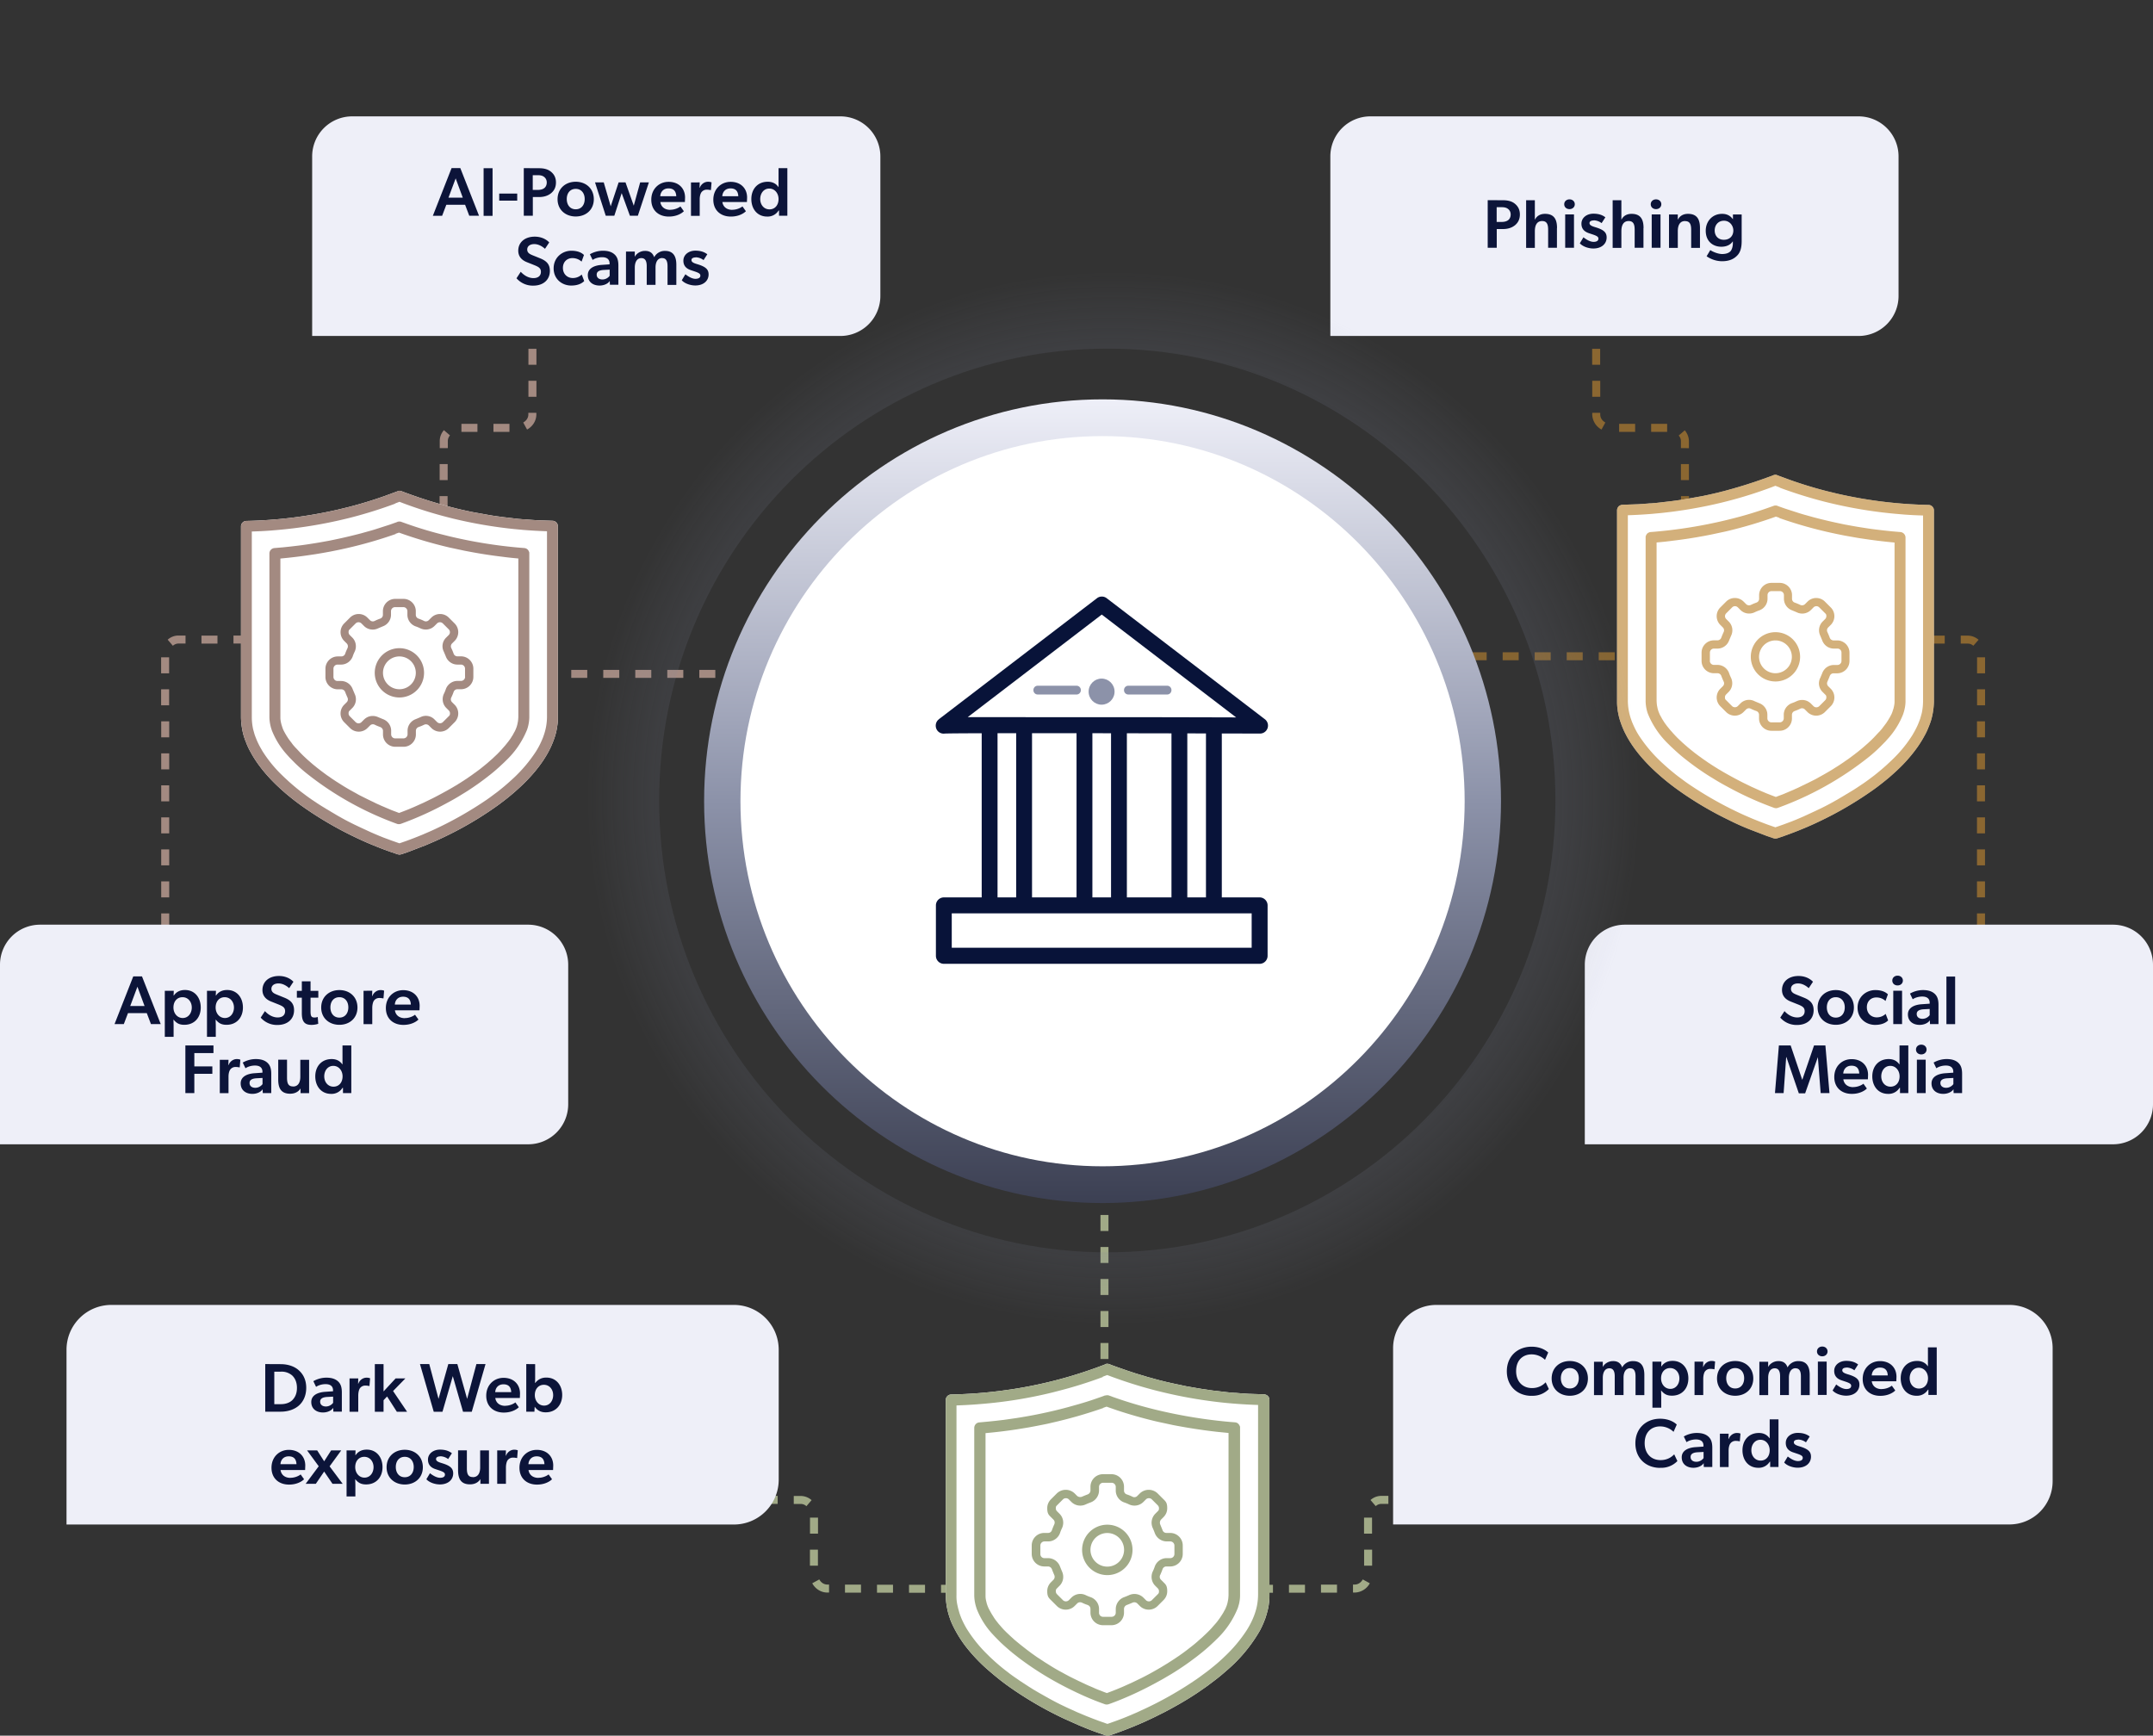 <?xml version="1.0" encoding="UTF-8"?>
<svg xmlns="http://www.w3.org/2000/svg" id="Layer_2" viewBox="0 0 268.99 216.87">
  <rect x="0" y="0" width="268.99" height="216.87" fill="#333333" stroke="none"/>
  <defs>
    <radialGradient id="radial-gradient" cx="138.86" cy="102.94" r="99.72" fx="138.86" fy="102.94" gradientTransform="translate(.23 -3.23)" gradientUnits="userSpaceOnUse">
      <stop offset="0" stop-color="#3c4053"></stop>
      <stop offset=".66" stop-color="#8c92a9" stop-opacity="0"></stop>
    </radialGradient>
    <linearGradient id="linear-gradient" x1="-647.09" x2="-546.67" y1="2916.91" y2="2916.91" gradientTransform="rotate(-90 -1637.96 1141.19)" gradientUnits="userSpaceOnUse">
      <stop offset="0" stop-color="#3c4053"></stop>
      <stop offset=".5" stop-color="#8c92a9"></stop>
      <stop offset="1" stop-color="#eeeff8"></stop>
    </linearGradient>
    <style>.cls-1,.cls-2,.cls-3,.cls-4{fill-rule:evenodd}.cls-1,.cls-5,.cls-7{fill:#ba8330}.cls-2{fill:#fff}.cls-9{fill:#eeeff8}.cls-12,.cls-3{fill:#a38a81}.cls-7{opacity:.65}.cls-13{fill:#081339}.cls-14{fill:#0c1439}.cls-16{fill:#8c92a9}.cls-17,.cls-4{fill:#a1aa87}</style>
  </defs>
  <g id="Layer_3">
    <path d="M210.02 63.99v-2h1v2zm-.01-4v-2h1v2zm0-4v-.86q0-.4-.28-.71l.76-.65c.33.38.52.87.52 1.37V56zm-7.72-2.03v-1h2v1zm4 0v-1h2v1zm-6.2-.29a2.2 2.2 0 0 1-1.16-1.88v-.21h1v.21c0 .41.24.79.64 1zm-1.16-4.09v-2h1v2zm-.01-4v-2h1v2zm-.01-4v-2h1v2zm-.01-4v-2h1v2zm0-4v-2h1v2zm-.01-4v-2h1v2zm-.2-3.65c-.22-.31-.61-.5-1.02-.5h-.35v-1h.35c.74 0 1.42.34 1.84.91zm-9.37-.48v-1h2v1zm4-.01v-1h2v1z" class="cls-7"></path>
    <path d="M130.7 208.6h-1v-2h1zm.01-4h-1v-2h1zm.01-4h-1v-.35c0-.42-.19-.8-.5-1.02l.59-.81c.57.41.91 1.1.91 1.84zm-3.15-1.56h-2v-1h2zm-4-.01h-2v-1h2zm-4-.01h-2v-1h2zm-4 0h-2v-1h2zm-4-.01h-2v-1h2zm-4-.01h-2v-1h2zm-4-.01h-.21c-.77 0-1.5-.45-1.88-1.16l.88-.48c.22.4.59.64 1.01.64h.21v1Zm-1.38-3.36h-1v-2h1zm.01-4h-1v-2h1zm-1.46-3.44a1 1 0 0 0-.71-.27h-.86v-1h.86q.77.01 1.37.52l-.65.76Zm-3.58-.28h-2v-1h2zm-4 0h-2v-1h2zM141.91 208.6v-2h1v2zm0-4v-2h1v2zm-.01-4v-.35c0-.74.34-1.42.91-1.84l.59.81c-.31.23-.5.61-.5 1.03v.34zm3.14-1.56v-1h2v1zm4-.01v-1h2v1zm4-.01v-1h2v1zm4 0v-1h2v1zm4-.01v-1h2v1zm4-.01v-1h2v1zm4-.01v-1h.21c.41 0 .79-.24 1.01-.64l.88.48a2.2 2.2 0 0 1-1.88 1.16zm1.39-3.36v-2h1v2zm-.01-4v-2h1v2zm1.46-3.44-.65-.76a2 2 0 0 1 1.37-.52h.86v1h-.86q-.4 0-.71.27Zm3.57-.28v-1h2v1zm4 0v-1h2v1z" class="cls-17"></path>
    <path d="M55.92 63.99h-1v-2h1zm.01-4h-1v-2h1zm.01-4h-1v-.87q0-.77.52-1.37l.76.65q-.27.32-.27.71v.86Zm7.71-2.03h-2v-1h2zm-4 0h-2v-1h2zm6.2-.29-.48-.88c.4-.22.64-.59.64-1v-.21h1v.21c0 .77-.45 1.5-1.16 1.88m1.17-4.09h-1v-2h1zm0-4h-1v-2h1zm.01-4h-1v-2h1zm.01-4h-1v-2h1zm.01-4h-1v-2h1zm.01-4h-1v-2h1zm.19-3.65-.81-.59c.41-.57 1.1-.91 1.83-.91h.35v1h-.35c-.42 0-.8.19-1.02.5m9.37-.48h-2v-1h2zm-4-.01h-2v-1h2zM123.56 84.7h-.2v-1h.2zm-2.19 0h-2v-1h2zm-4 0h-2v-1h2zm-4 0h-2v-1h2zm-4 0h-2v-1h2zm-4 0h-2v-1h2zm-4 0h-2v-1h2zm-4 0h-2v-1h2zm-4 0h-2v-1h2zm-4 0h-2v-1h2zm-4 0h-2v-1h2zm-4 0h-2v-1h2zm-4 0h-2v-1h2zm-4 0h-2v-1h2zm-4 0h-2v-1h2zm-4 0h-2v-1h2zm-4 0h-2v-1h2zm-4 0h-2v-1h2zm-4 0h-1.59a3 3 0 0 1-.48-.04l.14-.99q.16.02.34.02h1.59v1Zm-4.09-1.14a3.3 3.3 0 0 1-.8-2.16h1c0 .55.2 1.09.56 1.51z" class="cls-12"></path>
    <path d="M138.49 176h-1v-.19h1zm0-2.19h-1v-2h1zm0-4h-1v-2h1zm0-4h-1v-2h1zm0-4h-1v-2h1zm0-4h-1v-2h1zm0-4h-1v-2h1zm0-4h-1v-2h1zm0-4h-1v-2h1zm0-4h-1v-2h1zm0-4h-1v-2h1zm0-4h-1v-2h1zm0-4h-1v-2h1zm0-4h-1v-2h1zm0-4h-1v-2h1zm0-4h-1v-2h1zm0-4h-1v-2h1zm0-4h-1v-2h1zm0-4h-1v-1.59l.03-.48.99.15q-.03.17-.02.33zm.8-3.34-.65-.76a3.3 3.3 0 0 1 2.16-.8v1c-.55 0-1.09.2-1.51.56" class="cls-17"></path>
    <path d="M221.74 82.5h-2v-1h2zm-4 0h-2v-1h2zm-4 0h-2v-1h2zm-4 0h-2v-1h2zm-4 0h-2v-1h2zm-4 0h-2v-1h2zm-4 0h-2v-1h2zm-4 0h-2v-1h2zm-4 0h-2v-1h2zm-4 0h-2v-1h2zm-4 0h-2v-1h2zm-4 0h-2v-1h2zm-4 0h-2v-1h2zm-4 0h-2v-1h2zm-4 0h-2v-1h2zm-4 0h-2v-1h2zm-4 0h-2v-1h2zm-4 0h-2v-1h2zm70.16-.35-.4-.92c.56-.25.91-.63.91-.99h1c0 .78-.56 1.5-1.51 1.91" style="fill:#ba8330;opacity:.61"></path>
    <path d="M13.92 163.05h77.76a5.6 5.6 0 0 1 5.61 5.61v16.22a5.6 5.6 0 0 1-5.61 5.61H8.31v-21.83a5.6 5.6 0 0 1 5.61-5.61" class="cls-9"></path>
    <path d="M35.05 170.45c1.04 0 1.8.34 2.26.75.47.41.95 1.09.95 2.21s-.48 1.84-.95 2.24-1.22.74-2.26.74h-1.91v-5.95zm1.46 4.51c.28-.28.59-.73.59-1.54s-.31-1.28-.59-1.55a2 2 0 0 0-1.41-.48h-.83v4.06h.83c.65 0 1.12-.22 1.41-.49M40.36 176.49c-.81 0-1.47-.44-1.47-1.31s.85-1.21 1.72-1.27l1-.07v-.11c0-.53-.35-.78-.93-.78s-1.01.21-1.19.34l-.34-.71c.32-.19.91-.44 1.63-.44s1.16.19 1.47.48c.3.29.46.67.46 1.38v2.39h-1.06l-.02-.48c-.17.3-.66.58-1.28.58Zm-.36-1.34c0 .35.27.59.72.59.43 0 .75-.25.9-.46v-.77l-.75.04q-.88.05-.87.59ZM44.76 172.22l-.02.67h.03c.16-.45.58-.75 1.03-.75.29 0 .44.08.44.08l-.08.96h-.05a2 2 0 0 0-.46-.05.8.8 0 0 0-.73.41q-.15.32-.16.81v2.05h-1.09v-4.17h1.09ZM47.92 174.96v1.44h-1.09v-5.95h1.09v3.41l1.51-1.63h1.22l-1.54 1.58 1.75 2.59h-1.28l-1.22-1.91zM55.3 176.4h-1.11l-1.72-5.96h1.16l1.16 4.35 1.22-4.35h1.13l1.22 4.35 1.16-4.35h1.14l-1.72 5.96h-1.09l-1.28-4.45-1.29 4.45ZM63.13 175.65c.56 0 1.06-.25 1.26-.42l.43.6c-.23.24-.86.67-1.88.67-1.26 0-2.19-.77-2.19-2.11s.97-2.23 2.16-2.23c1.29 0 2.06.84 2.06 1.96l-.02.56h-3.07c.1.66.61.98 1.24.98Zm-1.26-1.7h2c-.02-.46-.19-.98-.97-.98-.66 0-1 .46-1.03.98M66.86 170.45v1.86q-.01.48-.02.49h.03q.55-.69 1.4-.67c1.22 0 1.97.96 1.97 2.18s-.79 2.16-2.05 2.16q-.88.01-1.37-.68h-.02l-.03.6h-1.02v-5.95zm-.04 3.87c0 .7.46 1.31 1.16 1.31s1.13-.61 1.13-1.31-.45-1.29-1.16-1.29c-.66 0-1.13.51-1.13 1.29M36.3 184.65c.56 0 1.06-.25 1.26-.42l.43.6c-.23.24-.86.67-1.88.67-1.26 0-2.19-.77-2.19-2.11s.97-2.23 2.16-2.23c1.29 0 2.06.84 2.06 1.96l-.02.56h-3.07c.1.66.61.98 1.24.98Zm-1.26-1.7h2c-.02-.46-.19-.98-.97-.98-.66 0-1 .46-1.03.98M39.46 185.4h-1.27l1.63-2.19-1.45-1.98h1.26l.87 1.36.87-1.36h1.26l-1.45 1.99 1.63 2.18h-1.27l-1.04-1.53zM44.43 181.82c.34-.5.84-.69 1.39-.69 1.22 0 1.97.95 1.97 2.19s-.78 2.16-2.05 2.16c-.64 0-.99-.22-1.34-.64h-.02l.02.69v1.45h-1.1v-5.75h1.12l-.02.59h.02Zm-.05 1.5c0 .7.46 1.31 1.16 1.31s1.13-.61 1.13-1.31-.45-1.29-1.16-1.29c-.66 0-1.13.51-1.13 1.29M48.3 183.33c0-1.32.98-2.18 2.27-2.18s2.26.86 2.26 2.18-.98 2.16-2.26 2.16-2.27-.84-2.27-2.16m2.27-1.3c-.72 0-1.12.55-1.12 1.27s.4 1.28 1.12 1.28 1.12-.56 1.12-1.28-.41-1.27-1.12-1.27M55.02 181.97q-.54.02-.54.34c0 .18.14.33.6.47l.29.09c.92.3 1.25.63 1.25 1.23 0 .79-.63 1.38-1.66 1.38-.64 0-1.35-.26-1.69-.65l.45-.75q.73.57 1.27.57c.41 0 .6-.16.6-.4 0-.22-.16-.34-.7-.52l-.48-.16q-.94-.3-.94-1.19c0-.76.69-1.25 1.49-1.25.74 0 1.16.2 1.5.45l-.47.73a1.7 1.7 0 0 0-.97-.35ZM59.08 184.57c.66 0 .91-.53.91-1.22v-2.12h1.1v4.17h-1.07v-.59c-.25.41-.7.66-1.3.66-1.2 0-1.49-.78-1.49-1.78v-2.47h1.1v2.23c0 .62.1 1.11.74 1.11ZM63.21 181.22l-.02.67h.03c.16-.45.58-.75 1.03-.75.29 0 .44.08.44.08l-.08.96h-.05a2 2 0 0 0-.46-.05.8.8 0 0 0-.73.41q-.15.32-.16.81v2.05h-1.09v-4.17h1.09ZM67.28 184.65c.56 0 1.06-.25 1.26-.42l.43.6c-.23.24-.86.67-1.88.67-1.26 0-2.19-.77-2.19-2.11s.97-2.23 2.16-2.23c1.29 0 2.06.84 2.06 1.96l-.02.56h-3.07c.1.66.61.98 1.24.98Zm-1.26-1.7h2c-.02-.46-.19-.98-.97-.98-.66 0-1 .46-1.03.98" class="cls-14"></path>
    <path d="M179.44 163.05h71.62a5.4 5.4 0 0 1 5.39 5.39v16.65a5.4 5.4 0 0 1-5.39 5.39h-77.01v-22.04a5.4 5.4 0 0 1 5.39-5.39" class="cls-9"></path>
    <path d="M191.35 174.41c-1.74 0-3.09-1.18-3.09-3.07s1.36-3.07 3.09-3.07c1.16 0 1.84.49 2.08.73l-.4.91a2.4 2.4 0 0 0-1.69-.68c-1.03 0-1.92.68-1.92 2.09 0 1.29.8 2.12 1.99 2.12.79 0 1.34-.34 1.7-.72l.4.84a2.8 2.8 0 0 1-2.16.84ZM193.86 172.24c0-1.32.98-2.18 2.27-2.18s2.26.86 2.26 2.18-.98 2.16-2.26 2.16-2.27-.84-2.27-2.16m2.27-1.3c-.72 0-1.12.55-1.12 1.27s.4 1.28 1.12 1.28 1.12-.56 1.12-1.28-.41-1.27-1.12-1.27M203.68 170.96c-.55 0-.84.47-.84 1.19v2.16h-1.1v-2.34c0-.57-.15-1-.67-1-.57 0-.82.53-.82 1.19v2.16h-1.1v-4.17h1.1v.63h.02c.19-.39.7-.71 1.24-.71q.89-.02 1.16.79a1.5 1.5 0 0 1 1.37-.79c1.09 0 1.4.78 1.4 1.73v2.52h-1.1v-2.34c0-.51-.11-1.01-.66-1.01ZM207.58 170.73c.34-.5.84-.69 1.39-.69 1.22 0 1.97.95 1.97 2.19s-.78 2.16-2.05 2.16c-.64 0-.99-.22-1.34-.64h-.02l.02.69v1.45h-1.1v-5.75h1.12l-.02.59h.02Zm-.05 1.5c0 .7.46 1.31 1.16 1.31s1.13-.61 1.13-1.31-.45-1.29-1.16-1.29c-.66 0-1.13.51-1.13 1.29M212.8 170.13l-.02.67h.03c.16-.45.58-.75 1.03-.75.29 0 .44.08.44.08l-.08.96h-.05a2 2 0 0 0-.46-.05.8.8 0 0 0-.73.41q-.15.32-.16.81v2.05h-1.09v-4.17h1.09ZM214.52 172.24c0-1.32.98-2.18 2.27-2.18s2.26.86 2.26 2.18-.98 2.16-2.26 2.16-2.27-.84-2.27-2.16m2.27-1.3c-.72 0-1.12.55-1.12 1.27s.4 1.28 1.12 1.28 1.12-.56 1.12-1.28-.41-1.27-1.12-1.27M224.34 170.96c-.55 0-.84.47-.84 1.19v2.16h-1.1v-2.34c0-.57-.15-1-.67-1-.57 0-.82.53-.82 1.19v2.16h-1.1v-4.17h1.1v.63h.02c.19-.39.7-.71 1.24-.71q.89-.02 1.16.79a1.5 1.5 0 0 1 1.37-.79c1.09 0 1.4.78 1.4 1.73v2.52H225v-2.34c0-.51-.11-1.01-.66-1.01ZM227.01 168.86c0-.35.28-.61.66-.61s.66.26.66.61-.28.61-.66.61-.66-.25-.66-.61m1.21 1.27v4.17h-1.1v-4.17zM230.71 170.88q-.54.02-.54.34c0 .18.14.33.6.47l.29.09c.92.3 1.25.63 1.25 1.23 0 .79-.63 1.38-1.66 1.38-.64 0-1.35-.26-1.69-.65l.45-.75q.73.57 1.27.57c.41 0 .6-.16.6-.4 0-.22-.16-.34-.7-.52l-.48-.16q-.94-.3-.94-1.19c0-.76.69-1.25 1.49-1.25.74 0 1.16.2 1.5.45l-.47.73a1.7 1.7 0 0 0-.97-.35ZM235.1 173.56c.56 0 1.06-.25 1.26-.42l.43.6c-.23.24-.86.67-1.88.67-1.26 0-2.19-.77-2.19-2.11s.97-2.23 2.16-2.23c1.29 0 2.06.84 2.06 1.96l-.02.56h-3.07c.1.66.61.98 1.24.98Zm-1.25-1.7h2c-.02-.46-.19-.98-.97-.98-.66 0-1 .46-1.03.98M240.87 173.65a1.6 1.6 0 0 1-1.43.75c-1.22 0-1.97-.95-1.97-2.19s.78-2.16 2.05-2.16c.56 0 1.03.21 1.33.66h.02v-2.36h1.1v5.95h-1.04v-.66h-.03Zm.01-1.44c0-.7-.46-1.31-1.16-1.31s-1.13.61-1.13 1.31.45 1.29 1.16 1.29c.66 0 1.13-.51 1.13-1.29M207.41 183.41c-1.74 0-3.09-1.18-3.09-3.07s1.36-3.07 3.09-3.07c1.16 0 1.84.49 2.08.73l-.4.91a2.4 2.4 0 0 0-1.69-.68c-1.03 0-1.92.68-1.92 2.09 0 1.29.8 2.12 1.99 2.12.79 0 1.34-.34 1.7-.72l.4.84a2.8 2.8 0 0 1-2.16.84ZM211.58 183.4c-.81 0-1.47-.44-1.47-1.31s.85-1.21 1.72-1.27l1-.07v-.11c0-.53-.35-.78-.93-.78s-1.01.21-1.19.34l-.34-.71c.32-.19.91-.44 1.63-.44s1.16.19 1.47.48c.3.29.46.67.46 1.38v2.39h-1.06l-.02-.48c-.17.3-.66.58-1.28.58Zm-.36-1.34c0 .35.27.59.72.59.43 0 .75-.25.9-.46v-.77l-.75.04q-.88.05-.87.59ZM215.97 179.13l-.02.67h.03c.16-.45.58-.75 1.03-.75.29 0 .44.08.44.08l-.08.96h-.05a2 2 0 0 0-.46-.05.8.8 0 0 0-.73.41q-.16.32-.16.81v2.05h-1.09v-4.17h1.09ZM221.1 182.65a1.6 1.6 0 0 1-1.43.75c-1.22 0-1.97-.95-1.97-2.19s.78-2.16 2.05-2.16q.86 0 1.33.66h.02v-2.36h1.1v5.95h-1.04v-.66h-.03Zm0-1.44c0-.7-.46-1.31-1.16-1.31s-1.13.61-1.13 1.31.45 1.29 1.16 1.29c.66 0 1.13-.51 1.13-1.29M224.66 179.88q-.54.02-.54.34c0 .18.14.33.6.47l.29.09c.92.3 1.25.63 1.25 1.23 0 .79-.63 1.38-1.66 1.38-.64 0-1.35-.26-1.69-.65l.45-.75q.73.57 1.27.57c.41 0 .6-.16.6-.4 0-.22-.16-.34-.7-.52l-.48-.16q-.94-.3-.94-1.19c0-.76.69-1.25 1.49-1.25.74 0 1.16.2 1.5.45l-.47.73a1.7 1.7 0 0 0-.97-.35Z" class="cls-14"></path>
    <path d="M44.01 14.54h60.97a5 5 0 0 1 5.01 5.01v17.42a5 5 0 0 1-5.01 5.01H39V19.55a5 5 0 0 1 5.01-5.01" class="cls-9"></path>
    <path d="m55.76 25.59-.52 1.37h-1.16L56.42 21h1.09l2.34 5.96h-1.22l-.52-1.37h-2.34Zm2.06-.89-.89-2.41-.9 2.41zM61.54 21.02v5.95h-1.12v-5.95zM64.62 24.19v.88h-2.25v-.88zM67.35 21.02c.59 0 1.11.12 1.49.44.39.32.62.74.62 1.34s-.23 1.03-.62 1.35q-.59.47-1.49.47h-.78v2.34h-1.13v-5.95zm.63 2.5c.19-.14.33-.38.33-.72s-.16-.57-.35-.71-.42-.2-.77-.2h-.63v1.84h.66q.5-.01.77-.22ZM69.66 24.89c0-1.32.98-2.18 2.27-2.18s2.26.86 2.26 2.18-.98 2.16-2.26 2.16-2.27-.84-2.27-2.16m2.27-1.29c-.72 0-1.12.55-1.12 1.27s.4 1.28 1.12 1.28 1.12-.56 1.12-1.28-.41-1.27-1.12-1.27M76.77 26.96h-1.09l-1.34-4.17h1.09l.87 2.99.99-2.99h.86l1.03 2.91.8-2.91h1.09l-1.38 4.17h-.99l-1.03-2.83-.92 2.83ZM83.75 26.21c.56 0 1.06-.25 1.26-.42l.43.6c-.23.24-.86.67-1.88.67-1.26 0-2.19-.77-2.19-2.11s.97-2.23 2.16-2.23c1.29 0 2.06.84 2.06 1.96l-.02.56H82.5c.1.66.61.98 1.24.98Zm-1.26-1.69h2c-.02-.46-.19-.98-.97-.98-.66 0-1 .46-1.03.98M87.42 22.79l-.02.67h.03c.16-.45.58-.75 1.03-.75.29 0 .44.08.44.08l-.08.96h-.05a2 2 0 0 0-.46-.05.8.8 0 0 0-.73.41q-.16.32-.16.81v2.05h-1.09V22.8zM91.5 26.21c.56 0 1.06-.25 1.26-.42l.43.6c-.23.24-.86.67-1.88.67-1.26 0-2.19-.77-2.19-2.11s.97-2.23 2.16-2.23c1.29 0 2.06.84 2.06 1.96l-.02.56h-3.07c.1.66.61.98 1.24.98Zm-1.26-1.69h2c-.02-.46-.19-.98-.97-.98-.66 0-1 .46-1.03.98M97.27 26.31a1.6 1.6 0 0 1-1.43.75c-1.22 0-1.97-.95-1.97-2.19s.78-2.16 2.05-2.16c.56 0 1.03.21 1.33.66h.02v-2.36h1.1v5.95h-1.04v-.66h-.03Zm0-1.44c0-.7-.46-1.31-1.16-1.31s-1.13.61-1.13 1.31.45 1.29 1.16 1.29c.66 0 1.13-.51 1.13-1.29M68.7 33.85c0 1.1-.81 1.84-2.07 1.84a2.7 2.7 0 0 1-2.1-.92l.53-.81c.47.51 1.03.79 1.59.79s.93-.27.93-.79c0-.46-.31-.62-.82-.83l-.93-.37c-.65-.26-1.08-.71-1.08-1.44 0-1.03.81-1.75 2.06-1.75.85 0 1.46.35 1.81.72l-.53.8c-.38-.34-.84-.59-1.34-.59s-.88.24-.88.68.37.59.68.72l.99.4c.84.35 1.16.81 1.16 1.55M72.68 34.31l.31.81c-.09.08-.52.56-1.63.56s-2.19-.78-2.19-2.15 1.09-2.2 2.21-2.2c1.05 0 1.46.42 1.58.53l-.3.83c-.13-.12-.5-.44-1.15-.44s-1.18.46-1.18 1.22.53 1.27 1.24 1.27 1.11-.44 1.11-.44ZM74.91 35.68c-.81 0-1.47-.44-1.47-1.31s.85-1.21 1.72-1.27l1-.07v-.11c0-.53-.35-.78-.93-.78s-1.01.21-1.19.34l-.34-.71c.32-.19.91-.44 1.63-.44s1.16.19 1.47.48c.3.29.46.67.46 1.38v2.39H76.2l-.02-.48c-.17.3-.66.58-1.28.58Zm-.36-1.35c0 .35.27.59.72.59.43 0 .75-.25.9-.46v-.77l-.75.04q-.88.05-.87.59ZM82.74 32.24c-.55 0-.84.47-.84 1.19v2.16h-1.1v-2.34c0-.57-.15-1-.67-1-.57 0-.82.53-.82 1.19v2.16h-1.1v-4.17h1.1v.63h.02c.19-.39.7-.71 1.24-.71q.89-.02 1.16.79a1.5 1.5 0 0 1 1.37-.79c1.09 0 1.4.78 1.4 1.73v2.52h-1.1v-2.34c0-.51-.11-1.01-.66-1.01ZM86.93 32.16q-.54.02-.54.34c0 .18.14.33.6.47l.29.09c.92.3 1.25.63 1.25 1.23 0 .79-.63 1.38-1.66 1.38-.64 0-1.35-.26-1.69-.65l.45-.75q.73.57 1.27.57.6-.02.6-.4c0-.22-.16-.34-.7-.52l-.48-.16c-.62-.21-.94-.58-.94-1.19 0-.76.69-1.25 1.49-1.25.74 0 1.16.2 1.5.45l-.47.73a1.7 1.7 0 0 0-.97-.35Z" class="cls-14"></path>
    <path d="M171.22 14.54h60.97a5 5 0 0 1 5.01 5.01v17.42a5 5 0 0 1-5.01 5.01h-65.98V19.55a5 5 0 0 1 5.01-5.01" class="cls-9"></path>
    <path d="M187.78 25.02c.59 0 1.11.12 1.49.44.39.32.62.74.62 1.34s-.23 1.03-.62 1.35q-.59.47-1.49.47H187v2.34h-1.13v-5.95zm.63 2.5c.19-.14.33-.38.33-.72s-.16-.57-.35-.71-.42-.2-.77-.2h-.63v1.84h.66q.5-.01.77-.22ZM194.52 28.49v2.47h-1.1v-2.23c0-.62-.11-1.11-.75-1.11-.68 0-.91.57-.91 1.27v2.08h-1.09v-5.95h1.09v2.41h.02c.22-.44.65-.71 1.25-.71 1.2 0 1.5.78 1.5 1.78ZM195.43 25.52c0-.35.28-.61.66-.61s.66.26.66.61-.28.61-.66.61-.66-.25-.66-.61m1.22 1.27v4.17h-1.1v-4.17zM199.13 27.54q-.54.02-.54.34c0 .18.14.33.6.47l.29.09c.92.3 1.25.63 1.25 1.23 0 .79-.63 1.38-1.66 1.38-.64 0-1.35-.26-1.69-.65l.45-.75q.73.57 1.27.57c.41 0 .6-.16.6-.4 0-.22-.16-.34-.7-.52l-.48-.16c-.62-.21-.94-.58-.94-1.19 0-.76.69-1.25 1.49-1.25.74 0 1.16.2 1.5.45l-.47.73a1.7 1.7 0 0 0-.97-.35ZM205.33 28.49v2.47h-1.1v-2.23c0-.62-.11-1.11-.75-1.11-.68 0-.91.57-.91 1.27v2.08h-1.09v-5.95h1.09v2.41h.02c.22-.44.65-.71 1.25-.71 1.2 0 1.5.78 1.5 1.78ZM206.24 25.52c0-.35.28-.61.66-.61s.66.26.66.61-.28.61-.66.61-.66-.25-.66-.61m1.22 1.27v4.17h-1.1v-4.17zM210.53 27.62c-.68 0-.91.57-.91 1.27v2.08h-1.1V26.8h1.1v.63h.02c.22-.44.65-.71 1.25-.71 1.2 0 1.5.78 1.5 1.78v2.47h-1.1v-2.23c0-.62-.11-1.11-.75-1.11ZM215.06 30.83c-1.05 0-1.95-.67-1.95-2 0-1.16.81-2.11 2.05-2.11q.86 0 1.33.66h.02v-.58h1.09v3.31c0 .91-.19 1.43-.54 1.8s-.9.73-1.9.73-1.73-.47-1.94-.62l.46-.77c.27.19.95.49 1.48.49.59 0 .91-.19 1.06-.37s.28-.53.28-.99v-.21h-.02c-.29.43-.79.66-1.42.66m.33-3.25c-.72 0-1.16.54-1.16 1.22 0 .64.41 1.16 1.14 1.16.79 0 1.19-.53 1.19-1.16 0-.6-.45-1.22-1.17-1.22" class="cls-14"></path>
    <path d="M138.15 170.43q.22-.06.44.02l.57.22.12.04.44.16.15.05.43.15.4.14.14.05 1.06.35.07.02.42.13.18.05.37.11.2.06a5 5 0 0 0 .6.17l.35.1.21.06.37.1.23.06.37.09.19.05.41.1.19.04.35.08.28.06.32.07.26.05.32.07.61.13.24.04.39.07.19.03.39.07.24.04.35.06.25.04.35.05.28.04.32.05.27.04.33.04.29.03.32.04.28.03.33.04.25.03.37.04.15.01.47.04h.12l.47.04.3.02.29.02.29.02.34.02h.08l.53.02h.03l1.21.04s.09 0 .14.02l.19.07.11.08.09.09q.06.08.1.17.05.12.05.27v24.56q0 .45-.07.91l-.01.07q0 .1-.03.2l-.05.28-.01.05a13 13 0 0 1-.34 1.21q-.2.54-.45 1.08l-.21.42a19 19 0 0 1-4.28 5.12q-.67.6-1.44 1.18l-.69.52-.35.26-1.1.76q-1.13.75-2.36 1.45-.81.46-1.66.91l-1.24.62q-.66.32-1.34.63l-1.26.54q-.9.37-1.8.7l-.44.16-.87.3h-.05l-.07.03h-.09l-.21-.03-.87-.3q-.87-.3-1.75-.66l-.87-.36-1.74-.78a45 45 0 0 1-7.19-4.22l-.35-.26-.34-.26a44 44 0 0 1-1.97-1.65 21 21 0 0 1-2.47-2.67 15 15 0 0 1-1.71-2.85q-.15-.33-.26-.67l-.11-.34-.05-.17a9 9 0 0 1-.34-2.32v-24.4c0-.38.3-.69.68-.7q3.15-.06 6.22-.46l1.23-.17a55 55 0 0 0 10.13-2.52q.87-.3 1.73-.64l.06-.02Z" class="cls-2"></path>
    <path d="M138.08 174.37a1 1 0 0 1 .36-.03l.06.01.06.02.46.17a54 54 0 0 0 5.69 1.68 63 63 0 0 0 9.07 1.46l.52.04.12.02q.1.03.19.08l.05.04.05.04.06.07a1 1 0 0 1 .16.31v21.05q0 .56-.14 1.12l-.13.44a11 11 0 0 1-2.73 4l-.19.19-.6.56-.2.18q-.51.45-1.04.87l-.42.33-.82.61q-.77.56-1.46 1l-.4.26-.42.26-1.07.63-.87.48q-3.03 1.65-5.92 2.68a1 1 0 0 1-.23.04h-.06l-.08-.01h-.02l-.07-.02q-1.23-.43-2.5-.99a46 46 0 0 1-4.29-2.17 39 39 0 0 1-4.01-2.66l-.81-.64q-.6-.5-1.19-1.04l-.27-.25-.7-.71-.27-.29a10 10 0 0 1-2-3.19l-.12-.39-.05-.21a5 5 0 0 1-.13-1.08v-20.91c0-.36.28-.67.64-.69l1.08-.1.97-.1 1.03-.12 1.53-.22a64 64 0 0 0 2.5-.44l.49-.1a57 57 0 0 0 3.41-.81l1.43-.4.47-.14q.94-.28 1.87-.61l.46-.16.46-.17Zm-.21 1.55a59 59 0 0 1-6.45 1.85l-.47.11-.48.1-.96.19-.96.18-.48.08-.49.08-.49.08q-1.95.3-3.96.48v20.41q.01.36.12.72v.03a4 4 0 0 0 .27.74q0 .03.03.05l.04.09.04.07.04.08.02.03.07.13q0 .03.03.05l.05.09.05.09.04.07.04.06.16.25.04.07.06.09.05.08.06.08.04.05.07.1.02.02.1.13.02.03.09.11.07.09.06.07.07.08.06.07.08.09.06.07.06.07.15.17.15.16.14.14.16.16.15.14.18.17.17.16.14.13.18.16.16.15.17.14.18.15.22.18.12.1.2.16.18.14.1.08.27.21.1.08.64.48.2.14.18.13.2.14.19.13.16.1.24.16.19.12.19.13.62.39.16.1a22 22 0 0 0 1.55.89l.14.08.22.12.19.1.22.12.18.09.2.1.22.11.16.08.17.08.26.13.11.05.28.13.12.06.24.11.16.08.2.09.18.08.19.08.19.08.16.07a11 11 0 0 0 .97.4l.27.11.48.18q.6-.22 1.22-.47l.72-.3 1.18-.53 1.2-.58q1-.5 2.01-1.09l.43-.25.48-.29.06-.04.2-.12.1-.06.15-.1.19-.12.14-.09.2-.13.2-.13.16-.11.18-.12.24-.16.12-.09.26-.18.12-.09.27-.2.16-.12.23-.18.18-.14.22-.17.2-.16.22-.18.28-.24.04-.04.57-.5.03-.03.54-.51.07-.07.28-.28.28-.3.04-.05.05-.06.11-.12.06-.07.09-.1.06-.07.09-.1.04-.05.09-.11.07-.09.05-.07.07-.09.07-.1.04-.05.08-.12.05-.07.05-.08.06-.09.06-.09.05-.08.05-.08.05-.08.06-.1.04-.08.05-.09q0-.03.03-.05l.05-.09.04-.08.03-.06.04-.09.04-.1.02-.05.05-.12.01-.03.04-.12.01-.04.03-.1.01-.04.03-.11v-.03l.03-.13v-.02l.03-.13v-.01q.02-.12.03-.25l.02-.32v-20.27l-1.5-.15-.5-.06a70 70 0 0 1-4.41-.68l-.48-.09-1.91-.41-.47-.11a59 59 0 0 1-4.65-1.33l-.87-.3-.45-.16-.45.16Z" class="cls-4"></path>
    <path d="M138.15 170.43q.22-.06.44.02l.57.22.12.04.44.16.15.05.43.15.4.14.14.05 1.06.35.07.02.42.13.18.05.37.11.2.06a5 5 0 0 0 .6.17l.35.1.21.06.37.1.23.06.37.09.19.05.41.1.19.04.35.08.28.06.32.07.26.05.32.07.61.13.24.04.39.07.19.03.39.07.24.04.35.06.25.04.35.05.28.04.32.05.27.04.33.04.29.03.32.04.28.03.33.04.25.03.37.04.15.01.47.04h.12l.47.04.3.02.29.02.29.02.34.02h.08l.53.02h.03l1.21.04s.09 0 .14.02l.19.07.11.08.09.09q.06.08.1.17.05.12.05.27v24.56q0 .45-.07.91l-.01.07q0 .1-.03.2l-.05.28-.01.05a13 13 0 0 1-.34 1.21q-.2.54-.45 1.08l-.21.42a19 19 0 0 1-4.28 5.12q-.67.6-1.44 1.18l-.69.52-.35.26-1.1.76q-1.13.75-2.36 1.45-.81.46-1.66.91l-1.24.62q-.66.32-1.34.63l-1.26.54q-.9.37-1.8.7l-.44.16-.87.3h-.05l-.07.03h-.09l-.21-.03-.87-.3q-.87-.3-1.75-.66l-.87-.36-1.74-.78a45 45 0 0 1-7.19-4.22l-.35-.26-.34-.26a44 44 0 0 1-1.97-1.65 21 21 0 0 1-2.47-2.67 15 15 0 0 1-1.71-2.85q-.15-.33-.26-.67l-.11-.34-.05-.17a9 9 0 0 1-.34-2.32v-24.4c0-.38.3-.69.68-.7q3.15-.06 6.22-.46l1.23-.17a55 55 0 0 0 10.13-2.52q.87-.3 1.73-.64l.06-.02Zm-.37 1.63a54 54 0 0 1-5.72 1.78l-.58.15a56 56 0 0 1-8.93 1.44l-.61.05q-1.21.09-2.44.13v23.72a5 5 0 0 0 .12 1.25l.04.18.04.18.17.61.09.26.13.34.07.17.08.17q.23.5.52.99l.1.16a17 17 0 0 0 2.53 3.11l.27.27.55.51q.7.63 1.39 1.17l.2.15.08.06.32.25.33.24.03.02.3.21.09.06.22.15.17.12.22.15.02.01.32.21.11.07.18.12.22.14.15.1.18.11.19.12.19.12.14.08.2.12.24.14.12.07.23.13.16.09.28.16.09.05.27.15.12.07.09.05q.65.36 1.31.69l.14.07.23.11.17.08.23.11.17.08.15.07.28.13.14.06.23.1.19.09.22.1.18.08.22.09.19.08.26.11.12.05.29.12.13.05.33.13.05.02.33.13.11.04.61.23 1.02.36.83-.29q1.04-.37 2.08-.81l.83-.36.41-.19a45.44 45.44 0 0 0 6.98-3.93l.34-.24.99-.73.27-.21.56-.45q.7-.57 1.39-1.24a18 18 0 0 0 2.7-3.22q.46-.72.79-1.48l.14-.34.06-.17.06-.17q.38-1.11.39-2.3s0-23.72 0-23.72a62 62 0 0 1-4.26-.28q-3.93-.41-7.72-1.33l-.62-.15a57 57 0 0 1-5.69-1.77l-.56-.21-.56.21Z" class="cls-4"></path>
    <path d="M138.34 190.51a3.15 3.15 0 1 0 .01 6.3 3.15 3.15 0 0 0-.01-6.3m0 5.24a2.1 2.1 0 1 1 0-4.2 2.1 2.1 0 0 1 0 4.2" class="cls-17"></path>
    <path d="M146.2 191.54h-.46a.5.5 0 0 1-.5-.36l-.28-.69a.6.6 0 0 1 .09-.61l.32-.32q.46-.47.46-1.11c0-.64-.16-.82-.46-1.11l-.74-.74a1.6 1.6 0 0 0-2.22 0l-.32.32a.5.5 0 0 1-.61.09q-.33-.16-.69-.28a.5.5 0 0 1-.36-.5v-.46c0-.87-.7-1.57-1.57-1.57h-1.05c-.87 0-1.57.7-1.57 1.57v.46c0 .22-.14.42-.36.5q-.35.13-.69.28a.6.6 0 0 1-.61-.09l-.32-.32a1.6 1.6 0 0 0-2.22 0l-.74.74q-.46.47-.46 1.11c0 .64.16.82.46 1.11l.32.32c.16.16.19.4.09.61q-.15.33-.28.69a.5.5 0 0 1-.5.36h-.46c-.87 0-1.57.7-1.57 1.57v1.05c0 .87.7 1.57 1.57 1.57h.46c.22 0 .42.14.5.36q.13.35.28.69c.1.21.06.45-.09.61l-.32.32q-.46.47-.46 1.11c0 .64.16.82.46 1.11l.74.74c.61.61 1.61.61 2.22 0l.32-.32c.16-.16.4-.19.61-.09q.33.16.69.28.35.14.36.5v.46c0 .87.7 1.57 1.57 1.57h1.05c.87 0 1.57-.7 1.57-1.57v-.46c0-.22.14-.42.36-.5q.34-.13.69-.28c.21-.1.45-.06.61.09l.32.32c.61.61 1.61.61 2.22 0l.74-.74q.46-.47.46-1.11c0-.64-.16-.82-.46-1.11l-.32-.32a.5.5 0 0 1-.09-.61q.15-.33.28-.69a.5.5 0 0 1 .5-.36h.46c.87 0 1.57-.7 1.57-1.57v-1.05c0-.87-.7-1.57-1.57-1.57m.53 2.63c0 .29-.23.52-.52.52h-.46c-.66 0-1.26.43-1.48 1.06q-.1.3-.24.59c-.29.61-.17 1.33.3 1.8l.32.32q.15.15.15.37c0 .22-.05.27-.15.37l-.74.74c-.2.2-.54.2-.74 0l-.32-.32a1.6 1.6 0 0 0-1.8-.3q-.29.13-.59.24a1.6 1.6 0 0 0-1.06 1.48v.46c0 .29-.23.52-.52.52h-1.05a.5.5 0 0 1-.52-.52v-.46c0-.66-.43-1.26-1.06-1.48q-.3-.1-.59-.24a1.57 1.57 0 0 0-1.8.3l-.32.32c-.2.2-.54.2-.74 0l-.74-.74q-.15-.16-.15-.37c0-.21.05-.27.15-.37l.32-.32c.47-.47.59-1.19.3-1.8l-.24-.59a1.6 1.6 0 0 0-1.48-1.06h-.46a.5.5 0 0 1-.52-.52v-1.05c0-.29.23-.52.52-.52h.46c.66 0 1.26-.43 1.48-1.06q.1-.3.24-.59c.29-.61.17-1.33-.3-1.8l-.32-.32q-.15-.15-.15-.37c0-.22.05-.27.15-.37l.74-.74c.2-.2.54-.2.74 0l.32.32c.47.47 1.19.59 1.8.3q.29-.13.59-.24a1.6 1.6 0 0 0 1.06-1.48v-.46c0-.29.23-.52.52-.52h1.05c.29 0 .52.24.52.52v.46c0 .66.43 1.26 1.06 1.48q.3.1.59.24c.61.29 1.33.17 1.8-.3l.32-.32c.2-.2.54-.2.74 0l.74.74q.15.16.15.37c0 .21-.05.27-.15.37l-.32.32a1.6 1.6 0 0 0-.3 1.8q.13.29.24.59a1.6 1.6 0 0 0 1.48 1.06h.46c.29 0 .52.24.52.52z" class="cls-17"></path>
    <path d="M49.72 61.35a.7.7 0 0 1 .43.02l.55.21.12.04.43.16.15.05.42.15.39.13.13.05 1.11.36.41.13.17.05.37.11.19.06.35.1.23.07.34.09.21.06.36.1.22.06.36.09.19.05.4.1.18.04.34.08.27.06.31.07.25.05.32.07.27.05.33.06.23.04.38.07.18.03.38.07.23.04.34.06.24.04.34.05.27.04.31.04.27.04.32.04.28.03.32.04.27.03.33.04.25.03.36.04.15.01.46.04h.12l.76.06.29.02.29.02.34.02h.08l.52.02h.03l1.18.04s.09 0 .13.02q.1.02.18.07l.11.07.09.09.1.17q.05.12.05.26v24.03q0 .45-.07.89l-.01.07q0 .1-.03.2l-.05.27-.01.05q-.08.39-.2.77l-.14.41q-.19.52-.44 1.05l-.21.41q-1.35 2.53-4.19 5.01-.66.58-1.41 1.16l-.67.5-.35.25q-.53.38-1.08.74a43 43 0 0 1-5.14 2.92q-.65.32-1.31.61l-1.23.53-2.19.84-.85.29h-.05l-.07.03h-.09l-.21-.03-.85-.29q-.86-.3-1.71-.64l-.86-.35q-.86-.36-1.7-.76a45 45 0 0 1-7.03-4.12l-.34-.25-.33-.25q-.62-.48-1.19-.96-.38-.33-.73-.65-1.06-.97-1.89-1.96-.28-.33-.53-.66-.63-.82-1.1-1.65l-.27-.49q-.17-.33-.31-.66l-.26-.66-.11-.33-.05-.16a9 9 0 0 1-.33-2.27V65.77c0-.37.3-.67.67-.68a56 56 0 0 0 11.43-1.41l1.32-.32a53 53 0 0 0 4.44-1.35l1.69-.62.06-.02Z" class="cls-2"></path>
    <path d="M49.65 65.2a1 1 0 0 1 .35-.03l.06.01.06.02.45.16a49 49 0 0 0 5.09 1.53l.48.12a60 60 0 0 0 8.87 1.43l.51.04.12.02.18.08.05.04.05.04.06.07a1 1 0 0 1 .13.25l.02.06v20.58a5 5 0 0 1-.27 1.53 11 11 0 0 1-2.67 3.91l-.19.19-.59.55-.2.18q-.5.45-1.01.85l-.41.32a33 33 0 0 1-2.23 1.58l-.39.25-.41.25a29 29 0 0 1-1.89 1.09 41 41 0 0 1-5.79 2.62 1 1 0 0 1-.23.04h-.06l-.07-.01h-.02l-.07-.02a40 40 0 0 1-11.34-6.33q-.6-.48-1.17-1.02l-.26-.25-.68-.69-.26-.29a10 10 0 0 1-1.96-3.12l-.12-.38-.05-.21q-.12-.52-.13-1.05V69.16c0-.36.27-.65.63-.68l1.06-.09.95-.1 1.01-.12q.75-.09 1.49-.21.99-.15 1.95-.33l.49-.09.48-.1q1.45-.3 2.86-.66l.47-.12 1.4-.39.46-.14 1.83-.59.45-.16.45-.16Zm-.2 1.52a56 56 0 0 1-6.31 1.81l-.46.1-.47.1-.94.19-.94.17-.47.08-.48.08-.48.07q-1.9.29-3.87.47v19.97q.02.35.12.71v.02l.15.47.1.25q0 .03.03.05l.04.09.04.07.04.08.02.03.07.13q0 .03.03.05l.05.08.05.09.04.07.04.06.16.25.04.06.06.08.05.07.06.08.04.05.07.1.02.02.1.13.02.03.08.11.07.09.06.07.07.08.06.07.08.09.06.06.06.06.15.16.14.15.13.14.15.16.14.14.17.17.17.16.14.13.17.16.16.14.16.14.17.15.21.18.12.1.2.16.17.14.1.08.26.2.1.08.63.47.19.14.18.12.19.13.18.13.15.1.24.16.18.12.19.12.6.38.16.1a29 29 0 0 0 1.52.87l.14.08.21.12.19.1.22.11.18.09.2.1.22.11.16.08.17.08.26.13.11.05.27.13.12.06.23.11.16.07.2.09.17.08.19.08.19.08.16.07.59.25.14.06.21.08.27.1.47.18q.59-.22 1.19-.46l.71-.3 1.16-.52 1.17-.57a55 55 0 0 0 2.39-1.3l.47-.28.06-.03.19-.12.09-.06.15-.09.19-.12.14-.09.19-.12.19-.13.16-.1.17-.12.23-.16.12-.08.25-.18.12-.09.27-.19.16-.12.23-.17.17-.13.21-.17.2-.16.22-.18.28-.23.04-.04.56-.49.03-.03.53-.5.07-.07.27-.28.28-.3.04-.05.05-.06.11-.12.06-.07.09-.1.06-.07.08-.1.04-.05.09-.11.07-.09.05-.06.07-.09.07-.1.04-.05.08-.11.05-.07.05-.08.06-.09.05-.09.05-.07.05-.08.05-.08.05-.1.04-.07.05-.09q0-.02.03-.05l.05-.09.04-.08.03-.06.04-.09.04-.1.02-.05.05-.12.01-.03.04-.12.01-.04.03-.1.01-.04.03-.11v-.03l.03-.13v-.02l.03-.13.03-.24.02-.31V69.78a37 37 0 0 1-1.96-.21q-2.19-.26-4.31-.67l-.47-.09-1.87-.4-.46-.11a57 57 0 0 1-5.84-1.75l-.44.15Z" class="cls-3"></path>
    <path d="M49.72 61.35a.7.7 0 0 1 .43.02l.55.21.12.04.43.16.15.05.42.15.39.13.13.05 1.11.36.41.13.17.05.37.11.19.06.35.1.23.07.34.09.21.06.36.1.22.06.36.09.19.05.4.1.18.04.34.08.27.06.31.07.25.05.32.07.27.05.33.06.23.04.38.07.18.03.38.07.23.04.34.06.24.04.34.05.27.04.31.04.27.04.32.04.28.03.32.04.27.03.33.04.25.03.36.04.15.01.46.04h.12l.76.06.29.02.29.02.34.02h.08l.52.02h.03l1.18.04s.09 0 .13.02q.1.02.18.07l.11.07.09.09.1.17q.05.12.05.26v24.03q0 .45-.07.89l-.01.07q0 .1-.03.2l-.05.27-.01.05q-.08.39-.2.77l-.14.41q-.19.52-.44 1.05l-.21.41q-1.35 2.53-4.19 5.01-.66.58-1.41 1.16l-.67.5-.35.25q-.53.38-1.08.74a43 43 0 0 1-5.14 2.92q-.65.32-1.31.61l-1.23.53-2.19.84-.85.29h-.05l-.07.03h-.09l-.21-.03-.85-.29q-.86-.3-1.71-.64l-.86-.35q-.86-.36-1.7-.76a45 45 0 0 1-7.03-4.12l-.34-.25-.33-.25q-.62-.48-1.19-.96-.38-.33-.73-.65-1.06-.97-1.89-1.96-.28-.33-.53-.66-.63-.82-1.1-1.65l-.27-.49q-.17-.33-.31-.66l-.26-.66-.11-.33-.05-.16a9 9 0 0 1-.33-2.27V65.77c0-.37.3-.67.67-.68a56 56 0 0 0 11.43-1.41l1.32-.32a53 53 0 0 0 4.44-1.35l1.69-.62.06-.02Zm-.37 1.59q-2.75 1.02-5.6 1.75l-.57.14a57 57 0 0 1-8.74 1.41l-.59.05q-1.19.09-2.39.12v23.21a7 7 0 0 0 .11 1.22l.03.17.04.17.17.6.09.25.13.33.07.17.07.16q.23.5.51.97l.09.16a16 16 0 0 0 2.48 3.05l.27.26.54.5q.68.61 1.36 1.15l.19.15.08.06.32.24.32.24.03.02.29.21.09.06.21.15.17.11.22.15.02.01.31.21.11.07.17.11.22.14.15.09.18.11.18.11.18.11.14.08.2.12.23.14.12.07.22.13.15.09.27.16.09.05.27.15.12.07.09.05q.63.35 1.28.67l.14.07.23.11.17.08.23.11.17.08.15.07.28.13.13.06.22.1.19.09.22.1.17.08.21.09.18.08.26.11.12.05.28.12.13.05.32.13.05.02.32.12.11.04.59.22 1 .35.81-.28q1.02-.37 2.04-.79l.81-.35.41-.18a46 46 0 0 0 6.82-3.84l.34-.24.97-.72.27-.21.54-.44q.68-.57 1.36-1.21a18 18 0 0 0 2.64-3.15q.45-.7.77-1.45l.14-.33.06-.17.06-.17q.38-1.1.39-2.25s0-23.21 0-23.21q-1.5-.05-2.98-.17l-1.18-.11q-3.84-.4-7.56-1.3l-.6-.15a54 54 0 0 1-5.56-1.74l-.55-.21-.55.21Z" class="cls-3"></path>
    <path d="M49.9 80.99a3.08 3.08 0 1 0 0 6.16 3.08 3.08 0 0 0 0-6.16m0 5.13a2.05 2.05 0 1 1 0-4.1 2.05 2.05 0 0 1 0 4.1" class="cls-12"></path>
    <path d="M57.6 82.01h-.45a.5.5 0 0 1-.48-.35q-.12-.34-.28-.67a.5.5 0 0 1 .09-.59l.32-.32a1.54 1.54 0 0 0 0-2.18l-.73-.73c-.6-.6-1.58-.6-2.18 0l-.32.32a.5.5 0 0 1-.6.09q-.33-.16-.67-.28a.5.5 0 0 1-.35-.48v-.45c0-.85-.69-1.54-1.54-1.54h-1.03c-.85 0-1.54.69-1.54 1.54v.45a.5.5 0 0 1-.35.48q-.34.12-.67.28a.5.5 0 0 1-.6-.09l-.32-.32c-.6-.6-1.57-.6-2.17 0l-.73.73a1.54 1.54 0 0 0 0 2.18l.32.32c.15.15.19.39.09.6q-.16.33-.28.67a.5.5 0 0 1-.48.35h-.45c-.85 0-1.54.69-1.54 1.54v1.03c0 .85.69 1.54 1.54 1.54h.45c.21 0 .41.14.48.35q.13.34.28.67c.1.21.06.44-.09.59l-.32.32a1.54 1.54 0 0 0 0 2.18l.73.73c.6.6 1.58.6 2.18 0l.32-.32a.5.5 0 0 1 .6-.09q.33.16.67.28c.21.08.35.27.35.48v.45c0 .85.69 1.54 1.54 1.54h1.03c.85 0 1.54-.69 1.54-1.54v-.45a.5.5 0 0 1 .35-.48q.34-.12.67-.28c.21-.1.44-.06.6.09l.32.32c.6.6 1.57.6 2.17 0l.73-.73a1.54 1.54 0 0 0 0-2.18l-.32-.32a.5.5 0 0 1-.09-.6q.16-.33.28-.67a.5.5 0 0 1 .48-.35h.45c.85 0 1.54-.69 1.54-1.54v-1.03c0-.85-.69-1.54-1.54-1.54m.51 2.56c0 .28-.23.51-.51.51h-.45c-.65 0-1.23.42-1.45 1.03q-.1.3-.24.58c-.28.59-.17 1.3.29 1.76l.32.32q.15.15.15.36c0 .21-.05.27-.15.36l-.73.73c-.2.2-.53.2-.73 0l-.32-.32a1.5 1.5 0 0 0-1.76-.29l-.57.24c-.62.22-1.04.8-1.04 1.45v.45c0 .28-.23.51-.51.51h-1.03a.5.5 0 0 1-.51-.51v-.45c0-.65-.42-1.23-1.04-1.45l-.58-.24q-.33-.15-.68-.15-.62 0-1.09.45l-.32.32c-.2.2-.52.2-.73 0l-.73-.73q-.15-.15-.15-.36c0-.21.05-.27.15-.36l.32-.32c.46-.46.58-1.17.29-1.76l-.24-.57a1.55 1.55 0 0 0-1.45-1.04h-.45a.5.5 0 0 1-.51-.51v-1.03c0-.28.23-.51.51-.51h.45c.65 0 1.23-.42 1.45-1.03q.1-.3.24-.58c.28-.59.17-1.3-.29-1.76l-.32-.32q-.15-.15-.15-.36c0-.21.05-.27.15-.36l.73-.73c.2-.2.52-.2.73 0l.32.32c.46.46 1.17.58 1.76.29l.57-.24c.62-.22 1.04-.8 1.04-1.45v-.45c0-.28.23-.51.51-.51h1.03c.28 0 .51.23.51.51v.45c0 .65.42 1.23 1.04 1.45q.29.1.58.24c.6.28 1.3.17 1.76-.29l.32-.32c.2-.2.53-.2.73 0l.73.73a.5.5 0 0 1 0 .72l-.32.32a1.5 1.5 0 0 0-.29 1.76l.24.57c.22.62.8 1.04 1.45 1.04h.45c.28 0 .51.23.51.51v1.03Z" class="cls-12"></path>
    <path d="M249.17 123.49c-.77 0-1.49-.45-1.88-1.16l.88-.48c.22.4.59.64 1 .64zm-1.18-3.36h-1v-2h1zm.01-4h-1v-2h1zm0-4h-1v-2h1zm0-4h-1v-2h1zm0-4h-1v-2h1zm0-4h-1v-2h1zm0-4h-1v-2h1zm0-4h-1v-2h1zm.01-4h-1v-2h1zm0-4h-1v-2h1zm-1.47-3.44a1 1 0 0 0-.71-.27h-.86v-1h.86q.77.01 1.37.52zm-3.57-.27h-2v-1h2zm-4-.01h-2v-1h2z" class="cls-7"></path>
    <path d="M18.97 123.49v-1c.41 0 .79-.24 1-.64l.88.48a2.2 2.2 0 0 1-1.88 1.16m1.18-3.36v-2h1v2zm-.01-4v-2h1v2zm0-4v-2h1v2zm0-4v-2h1v2zm0-4v-2h1v2zm0-4v-2h1v2zm1-4h-1v-2h1zm-1-4v-2h1v2zm.99-4h-1v-2h1zm-1-4v-2h1v2zm1.47-3.44-.65-.76a2 2 0 0 1 1.37-.52h.86v1h-.86q-.4 0-.71.27Zm3.57-.27v-1h2v1zm4-.01v-1h2v1z" class="cls-12"></path>
    <path d="M222.01 59.35a.7.7 0 0 0-.43.02l-.55.21-.12.04-.43.16-.15.05-.42.15-.39.13-.13.05-1.11.36-.41.13-.17.05-.37.11-.19.06-.35.1-.23.07-.34.09-.21.06-.36.1-.22.06-.36.09-.19.05-.4.1-.18.04-.34.08-.27.06-.31.07-.25.05-.32.07-.27.05-.33.06-.23.04-.38.07-.18.03-.38.07-.23.04-.34.06-.24.04-.34.05-.27.04-.31.04-.27.04-.32.04-.28.03-.32.04-.27.03-.33.04-.25.03-.36.04-.15.01-.46.04h-.12l-.46.04-.3.02-.29.02-.29.02-.34.02h-.08l-.52.02h-.03l-1.18.04s-.09 0-.13.02l-.18.07-.11.07-.09.09-.1.17a1 1 0 0 0-.05.26v24.03a7 7 0 0 0 .08.96q0 .1.03.2l.05.27.01.05q.08.38.2.77l.14.41q.19.53.44 1.05l.21.41q1.35 2.53 4.19 5.01a29 29 0 0 0 2.08 1.66l.35.25q.53.38 1.08.74a43 43 0 0 0 5.14 2.92 31 31 0 0 0 2.54 1.14l2.19.84.85.29h.05l.07.03h.09l.21-.03.85-.29q.85-.3 1.71-.64l.86-.35q.86-.36 1.7-.76a45 45 0 0 0 7.03-4.12l.34-.25.33-.25q.62-.48 1.19-.96.38-.33.73-.65 1.07-.97 1.89-1.96.28-.33.53-.66.63-.82 1.1-1.65l.27-.49q.17-.33.31-.66l.26-.66.11-.33.05-.16a9 9 0 0 0 .33-2.27V63.77c0-.37-.3-.67-.67-.68a56 56 0 0 1-11.43-1.41l-1.32-.32a53 53 0 0 1-4.44-1.35l-1.69-.62-.06-.02Z" class="cls-2"></path>
    <g style="opacity:.64">
      <path d="M222.08 63.2a1 1 0 0 0-.35-.03l-.06.01-.06.02-.45.16a49 49 0 0 1-5.09 1.53l-.48.12a60 60 0 0 1-8.87 1.43l-.51.04-.12.02-.18.08-.05.04-.05.04-.06.07a1 1 0 0 0-.13.25l-.02.06v20.58a5 5 0 0 0 .27 1.53 11 11 0 0 0 2.67 3.91l.19.19.59.55.2.18q.5.45 1.01.85l.41.32a33 33 0 0 0 2.62 1.83l.41.25a29 29 0 0 0 1.89 1.09 41 41 0 0 0 5.79 2.62q.1.04.23.04h.06l.07-.01h.02l.07-.02a40 40 0 0 0 11.34-6.33q.6-.48 1.17-1.02l.26-.25.68-.69.26-.29a10 10 0 0 0 1.96-3.12l.12-.38.05-.21q.13-.52.13-1.05V67.16a.7.7 0 0 0-.63-.68l-1.06-.09-.95-.1-1.01-.12q-.75-.09-1.49-.21-.99-.15-1.95-.33l-.49-.09-.48-.1q-1.45-.3-2.86-.66l-.47-.12-1.4-.39-.46-.14-1.83-.59-.45-.16-.45-.16Zm.2 1.52q3.06 1.08 6.31 1.81l.46.1.47.1.94.19 1.41.25.48.08.48.07q1.9.29 3.87.47v19.97q-.02.35-.12.71v.02l-.15.47-.1.25q0 .03-.03.05l-.04.09-.04.07-.04.08-.02.03-.07.13q0 .03-.03.05l-.05.08-.05.09-.04.07-.04.06-.16.25-.04.06-.06.08-.05.07-.06.08-.04.05-.07.1-.02.02-.1.13-.02.03-.08.11-.07.09-.06.07-.07.08-.06.07-.08.09-.06.06-.06.06-.15.16-.14.15-.13.14-.15.16-.14.14-.17.17-.17.16-.14.13-.17.16-.16.14-.16.14-.17.15-.21.18-.12.1-.2.16-.17.14-.1.08-.26.2-.1.08-.63.47-.19.14-.18.12-.19.13-.18.13-.15.1-.24.16-.18.12-.19.12-.6.38-.16.1-.75.44-.77.43-.14.08-.21.12-.19.1-.22.11-.18.09-.2.1-.22.11-.16.08-.17.08-.26.13-.11.05-.27.13-.12.06-.23.11-.16.07-.2.09-.17.08-.19.08-.19.08-.16.07-.59.25-.14.06-.21.08-.27.1-.47.18q-.59-.22-1.19-.46l-.71-.3-1.16-.52-1.17-.57a55 55 0 0 1-2.39-1.3l-.47-.28-.06-.03-.19-.12-.09-.06-.15-.09-.19-.12-.14-.09-.19-.12-.19-.13-.16-.1-.17-.12-.23-.16-.12-.08-.25-.18-.12-.09-.27-.19-.16-.12-.23-.17-.17-.13-.21-.17-.2-.16-.22-.18-.28-.23-.04-.04-.56-.49-.03-.03-.53-.5-.07-.07-.27-.28-.28-.3-.04-.05-.05-.06-.11-.12-.06-.07-.09-.1-.06-.07-.08-.1-.04-.05-.09-.11-.07-.09-.05-.06-.07-.09-.07-.1-.04-.05-.08-.11-.05-.07-.05-.08-.06-.09-.05-.09-.05-.07-.05-.08-.05-.08-.05-.1-.04-.07-.05-.09q0-.02-.03-.05l-.05-.09-.04-.08-.03-.06-.04-.09-.04-.1-.02-.05-.05-.12-.01-.03-.04-.12-.01-.04-.03-.1-.01-.04-.03-.11v-.03l-.03-.13v-.02l-.03-.13-.03-.24-.02-.31V67.78a37 37 0 0 0 1.96-.21q2.19-.26 4.31-.67l.47-.09 1.87-.4.46-.11a57 57 0 0 0 5.84-1.75l.44.15Z" class="cls-1"></path>
      <path d="M222.01 59.35a.7.7 0 0 0-.43.02l-.55.21-.12.04-.43.16-.15.05-.42.15-.39.13-.13.05-1.11.36-.41.13-.17.05-.37.11-.19.06-.35.1-.23.07-.34.09-.21.06-.36.1-.22.06-.36.09-.19.05-.4.1-.18.04-.34.08-.27.06-.31.07-.25.05-.32.07-.27.05-.33.06-.23.04-.38.07-.18.03-.38.07-.23.04-.34.06-.24.04-.34.05-.27.04-.31.04-.27.04-.32.04-.28.03-.32.04-.27.03-.33.04-.25.03-.36.04-.15.01-.46.04h-.12l-.46.04-.3.02-.29.02-.29.02-.34.02h-.08l-.52.02h-.03l-1.18.04s-.09 0-.13.02l-.18.07-.11.07-.09.09-.1.17a1 1 0 0 0-.05.26v24.03a7 7 0 0 0 .08.96q0 .1.03.2l.05.27.01.05q.08.38.2.77l.14.41q.19.53.44 1.05l.21.41q1.35 2.53 4.19 5.01a29 29 0 0 0 2.08 1.66l.35.25q.53.38 1.08.74a43 43 0 0 0 5.14 2.92 31 31 0 0 0 2.54 1.14l2.19.84.85.29h.05l.07.03h.09l.21-.03.85-.29q.85-.3 1.71-.64l.86-.35q.86-.36 1.7-.76a45 45 0 0 0 7.03-4.12l.34-.25.33-.25q.62-.48 1.19-.96.38-.33.73-.65 1.07-.97 1.89-1.96.28-.33.53-.66.63-.82 1.1-1.65l.27-.49q.17-.33.31-.66l.26-.66.11-.33.05-.16a9 9 0 0 0 .33-2.27V63.77c0-.37-.3-.67-.67-.68a56 56 0 0 1-11.43-1.41l-1.32-.32a53 53 0 0 1-4.44-1.35l-1.69-.62-.06-.02Zm.36 1.59q2.75 1.02 5.6 1.75l.57.14a57 57 0 0 0 8.74 1.41l.59.05q1.19.09 2.39.12v23.21a7 7 0 0 1-.11 1.22l-.03.17-.04.17-.17.6-.09.25-.13.33-.07.17-.07.16a10 10 0 0 1-.51.97l-.09.16a16 16 0 0 1-2.48 3.05l-.27.26-.54.5q-.68.61-1.36 1.15l-.19.15-.08.06-.32.24-.32.24-.03.02-.29.21-.09.06-.21.15-.17.11-.22.15-.02.01-.31.21-.11.07-.17.11-.22.14-.15.09-.18.11-.18.11-.18.11-.14.08-.2.12-.23.14-.12.07-.22.13-.15.09-.27.16-.09.05-.27.15-.12.07-.09.05q-.63.35-1.28.67l-.14.07-.23.11-.17.08-.23.11-.17.08-.15.07-.28.13-.13.06-.22.1-.19.09-.22.1-.17.08-.21.09-.18.08-.26.11-.12.05-.28.12-.13.05-.32.13-.05.02-.32.12-.11.04-.59.22-1 .35-.81-.28q-1.02-.37-2.04-.79l-.81-.35-.41-.18a46 46 0 0 1-6.82-3.84l-.34-.24-.97-.72-.27-.21-.54-.44q-.68-.57-1.36-1.21a18 18 0 0 1-2.64-3.15q-.45-.7-.77-1.45l-.14-.33-.06-.17-.06-.17a7 7 0 0 1-.39-2.25s0-23.21 0-23.21q1.5-.05 2.98-.17l1.18-.11q3.84-.4 7.56-1.3l.6-.15a54 54 0 0 0 5.56-1.74l.55-.21.55.21Z" class="cls-1"></path>
      <path d="M221.82 78.99a3.08 3.08 0 1 1 0 6.16 3.08 3.08 0 0 1 0-6.16m0 5.13a2.05 2.05 0 1 0 0-4.1 2.05 2.05 0 0 0 0 4.1" class="cls-5"></path>
      <path d="M214.13 80.01h.45c.21 0 .41-.14.48-.35q.13-.34.28-.67a.5.5 0 0 0-.09-.59l-.32-.32a1.54 1.54 0 0 1 0-2.18l.73-.73c.6-.6 1.58-.6 2.18 0l.32.32c.15.15.39.19.6.09q.33-.16.67-.28a.5.5 0 0 0 .35-.48v-.45c0-.85.69-1.54 1.54-1.54h1.03c.85 0 1.54.69 1.54 1.54v.45c0 .22.14.41.35.48q.34.12.67.28c.21.1.44.06.6-.09l.32-.32c.6-.6 1.57-.6 2.17 0l.73.73a1.54 1.54 0 0 1 0 2.18l-.32.32a.5.5 0 0 0-.09.6q.15.33.28.67c.07.21.27.35.48.35h.45c.85 0 1.54.69 1.54 1.54v1.03c0 .85-.69 1.54-1.54 1.54h-.45a.5.5 0 0 0-.48.35q-.13.34-.28.67c-.1.21-.06.44.09.59l.32.32a1.54 1.54 0 0 1 0 2.18l-.73.73c-.6.6-1.58.6-2.18 0l-.32-.32a.5.5 0 0 0-.6-.09q-.33.16-.67.28a.5.5 0 0 0-.35.48v.45c0 .85-.69 1.54-1.54 1.54h-1.03c-.85 0-1.54-.69-1.54-1.54v-.45a.5.5 0 0 0-.35-.48 6 6 0 0 1-.67-.28.5.5 0 0 0-.6.09l-.32.32c-.6.6-1.57.6-2.17 0l-.73-.73a1.54 1.54 0 0 1 0-2.18l.32-.32a.5.5 0 0 0 .09-.6q-.15-.33-.28-.67a.5.5 0 0 0-.48-.35h-.45c-.85 0-1.54-.69-1.54-1.54v-1.03c0-.85.69-1.54 1.54-1.54m-.51 2.56c0 .28.23.51.51.51h.45c.65 0 1.23.42 1.45 1.03q.1.3.24.58c.28.59.17 1.3-.29 1.76l-.32.32q-.15.15-.15.36c0 .21.05.27.15.36l.73.73c.2.2.53.2.73 0l.32-.32a1.5 1.5 0 0 1 1.76-.29l.57.24c.62.22 1.04.8 1.04 1.45v.45c0 .28.23.51.51.51h1.03c.28 0 .51-.23.51-.51v-.45c0-.65.42-1.23 1.04-1.45q.29-.1.58-.24.33-.15.68-.15.62 0 1.09.45l.32.32c.2.2.52.2.73 0l.73-.73q.15-.15.15-.36c0-.21-.05-.27-.15-.36l-.32-.32a1.5 1.5 0 0 1-.29-1.76l.24-.57c.22-.62.8-1.04 1.45-1.04h.45c.28 0 .51-.23.51-.51v-1.03a.5.5 0 0 0-.51-.51h-.45c-.65 0-1.23-.42-1.45-1.03l-.24-.58c-.28-.59-.17-1.3.29-1.76l.32-.32q.15-.15.15-.36c0-.21-.05-.27-.15-.36l-.73-.73a.5.5 0 0 0-.73 0l-.32.32c-.46.46-1.17.58-1.76.29l-.57-.24a1.55 1.55 0 0 1-1.04-1.45v-.45a.5.5 0 0 0-.51-.51h-1.03a.5.5 0 0 0-.51.51v.45c0 .65-.42 1.23-1.04 1.45q-.29.1-.58.24c-.6.28-1.3.17-1.76-.29l-.32-.32a.5.5 0 0 0-.73 0l-.73.73a.5.5 0 0 0 0 .72l.32.32c.46.46.58 1.17.29 1.76l-.24.57c-.22.62-.8 1.04-1.45 1.04h-.45a.5.5 0 0 0-.51.51v1.03Z" class="cls-5"></path>
    </g>
    <path d="M203.01 115.54h60.97a5 5 0 0 1 5.01 5.01v17.42a5 5 0 0 1-5.01 5.01H198v-22.43a5 5 0 0 1 5.01-5.01" class="cls-9"></path>
    <path d="M226.59 126.23c0 1.1-.81 1.84-2.07 1.84a2.7 2.7 0 0 1-2.1-.92l.53-.81c.47.51 1.03.79 1.59.79s.93-.27.93-.79c0-.46-.31-.62-.82-.83l-.93-.37c-.65-.26-1.08-.71-1.08-1.44 0-1.03.81-1.75 2.06-1.75.85 0 1.46.35 1.81.72l-.53.8c-.38-.34-.84-.59-1.34-.59s-.88.24-.88.68.37.59.68.72l.99.4c.84.35 1.16.81 1.16 1.55M227.09 125.89c0-1.32.98-2.18 2.27-2.18s2.26.86 2.26 2.18-.98 2.16-2.26 2.16-2.27-.84-2.27-2.16m2.27-1.29c-.72 0-1.12.55-1.12 1.27s.4 1.28 1.12 1.28 1.12-.56 1.12-1.28-.41-1.27-1.12-1.27M235.59 126.69l.31.81c-.09.08-.52.56-1.63.56s-2.19-.78-2.19-2.15 1.09-2.2 2.21-2.2c1.05 0 1.46.42 1.58.53l-.3.83c-.13-.12-.5-.44-1.15-.44s-1.18.46-1.18 1.22.53 1.27 1.24 1.27 1.11-.44 1.11-.44ZM236.42 122.52c0-.35.28-.61.66-.61s.66.26.66.61-.28.61-.66.61-.66-.25-.66-.61m1.22 1.27v4.17h-1.1v-4.17zM239.84 128.06c-.81 0-1.47-.44-1.47-1.31s.85-1.21 1.72-1.27l1-.07v-.11c0-.53-.35-.78-.93-.78s-1.01.21-1.19.34l-.34-.71c.32-.19.91-.44 1.63-.44s1.16.19 1.47.48c.3.29.46.67.46 1.38v2.39h-1.06l-.02-.48c-.17.3-.66.58-1.28.58Zm-.37-1.35c0 .35.27.59.72.59.43 0 .75-.25.9-.46v-.77l-.75.04q-.88.05-.87.59ZM244.27 122.02v5.95h-1.09v-5.95zM227.12 132.09l-1.59 4.52h-.79l-1.55-4.52h-.03l-.32 4.49h-1.08l.49-5.95h1.47l1.44 4.27h.02l1.46-4.27h1.42l.51 5.95h-1.1zh-.02ZM231.55 135.83c.56 0 1.06-.25 1.26-.42l.43.6c-.23.24-.86.67-1.88.67-1.26 0-2.19-.77-2.19-2.11s.97-2.23 2.16-2.23c1.29 0 2.06.84 2.06 1.96l-.02.56h-3.07c.1.66.61.98 1.24.98Zm-1.26-1.69h2c-.02-.46-.19-.98-.97-.98-.66 0-1 .46-1.03.98M237.32 135.93a1.6 1.6 0 0 1-1.43.75c-1.22 0-1.97-.95-1.97-2.19s.78-2.16 2.05-2.16q.86 0 1.33.66h.02v-2.36h1.1v5.95h-1.04v-.66h-.03Zm.01-1.44c0-.7-.46-1.31-1.16-1.31s-1.13.61-1.13 1.31.45 1.29 1.16 1.29c.66 0 1.13-.51 1.13-1.29M239.38 131.14c0-.35.28-.61.66-.61s.66.26.66.61-.28.61-.66.61-.66-.25-.66-.61m1.21 1.27v4.17h-1.1v-4.17zM242.79 136.68c-.81 0-1.47-.44-1.47-1.31s.85-1.21 1.72-1.27l1-.07v-.11c0-.53-.35-.78-.93-.78s-1.01.21-1.19.34l-.34-.71c.32-.19.91-.44 1.63-.44s1.16.19 1.47.48c.3.29.46.67.46 1.38v2.39h-1.06l-.02-.48c-.17.3-.66.58-1.28.58Zm-.36-1.35c0 .35.27.59.72.59.43 0 .75-.25.9-.46v-.77l-.75.04q-.88.05-.87.59Z" class="cls-14"></path>
    <path d="M5.01 115.54h60.97a5 5 0 0 1 5.01 5.01v17.42a5 5 0 0 1-5.01 5.01H0v-22.43a5 5 0 0 1 5.01-5.01" class="cls-9"></path>
    <path d="m15.99 126.59-.52 1.37h-1.16l2.34-5.96h1.09l2.34 5.96h-1.22l-.52-1.37zm2.07-.89-.89-2.41-.9 2.41zM21.72 124.39c.34-.5.84-.69 1.39-.69 1.22 0 1.97.95 1.97 2.19s-.78 2.16-2.05 2.16c-.64 0-.99-.22-1.34-.64h-.02l.02.69v1.45h-1.1v-5.75h1.12l-.02.59h.02Zm-.05 1.5c0 .7.46 1.31 1.16 1.31s1.13-.61 1.13-1.31-.45-1.29-1.16-1.29c-.66 0-1.13.51-1.13 1.29M26.99 124.39c.34-.5.84-.69 1.39-.69 1.22 0 1.97.95 1.97 2.19s-.78 2.16-2.05 2.16c-.64 0-.99-.22-1.34-.64h-.02l.02.69v1.45h-1.1v-5.75h1.12l-.02.59h.02Zm-.05 1.5c0 .7.46 1.31 1.16 1.31s1.13-.61 1.13-1.31-.45-1.29-1.16-1.29c-.66 0-1.13.51-1.13 1.29M36.74 126.23c0 1.1-.81 1.84-2.07 1.84a2.7 2.7 0 0 1-2.1-.92l.53-.81c.47.51 1.03.79 1.59.79s.93-.27.93-.79c0-.46-.31-.62-.82-.83l-.93-.37c-.65-.26-1.08-.71-1.08-1.44 0-1.03.81-1.75 2.06-1.75.85 0 1.46.35 1.81.72l-.53.8c-.38-.34-.84-.59-1.34-.59s-.88.24-.88.68.37.59.68.72l.99.4c.84.35 1.16.81 1.16 1.55M39.3 127.14c.22 0 .4-.07.4-.07l.06.85c-.05.02-.38.14-.84.14-.85 0-1.21-.39-1.21-1.47v-1.93h-.62v-.85h.62v-1.19h1.09v1.19h.97v.85h-.97v1.69c0 .64.11.79.5.79M40.13 125.89c0-1.32.98-2.18 2.27-2.18s2.26.86 2.26 2.18-.98 2.16-2.26 2.16-2.27-.84-2.27-2.16m2.27-1.29c-.72 0-1.12.55-1.12 1.27s.4 1.28 1.12 1.28 1.12-.56 1.12-1.28-.41-1.27-1.12-1.27M46.51 123.79l-.02.67h.03c.16-.45.58-.75 1.03-.75.29 0 .44.08.44.08l-.08.96h-.05a2 2 0 0 0-.46-.05.8.8 0 0 0-.73.41q-.15.32-.16.81v2.05h-1.09v-4.17zM50.59 127.21c.56 0 1.06-.25 1.26-.42l.43.6c-.23.24-.86.67-1.88.67-1.26 0-2.19-.77-2.19-2.11s.97-2.23 2.16-2.23c1.29 0 2.06.84 2.06 1.96l-.02.56h-3.07c.1.66.61.98 1.24.98Zm-1.26-1.69h2c-.02-.46-.19-.98-.97-.98-.66 0-1 .46-1.03.98M26.67 130.64v.94h-2.39v1.67h2.25v.92h-2.25v2.41h-1.12v-5.95h3.51ZM28.55 132.41l-.02.67h.03c.16-.45.58-.75 1.03-.75.29 0 .44.08.44.08l-.08.96h-.05a2 2 0 0 0-.46-.05.8.8 0 0 0-.73.41q-.16.32-.16.81v2.05h-1.09v-4.17h1.09ZM31.54 136.68c-.81 0-1.47-.44-1.47-1.31s.85-1.21 1.72-1.27l1-.07v-.11c0-.53-.35-.78-.93-.78s-1.01.21-1.19.34l-.34-.71c.32-.19.91-.44 1.63-.44s1.16.19 1.47.48c.3.29.46.67.46 1.38v2.39h-1.06l-.02-.48c-.17.3-.66.58-1.28.58Zm-.36-1.35c0 .35.27.59.72.59.43 0 .75-.25.9-.46v-.77l-.75.04q-.88.05-.87.59ZM36.61 135.76c.66 0 .91-.53.91-1.22v-2.12h1.1v4.17h-1.07V136c-.25.41-.7.66-1.3.66-1.2 0-1.49-.78-1.49-1.78v-2.47h1.1v2.23c0 .62.1 1.11.74 1.11ZM42.79 135.93a1.6 1.6 0 0 1-1.43.75c-1.22 0-1.97-.95-1.97-2.19s.78-2.16 2.05-2.16q.86 0 1.33.66h.02v-2.36h1.1v5.95h-1.04v-.66h-.03Zm.01-1.44c0-.7-.46-1.31-1.16-1.31s-1.13.61-1.13 1.31.45 1.29 1.16 1.29c.66 0 1.13-.51 1.13-1.29" class="cls-14"></path>
    <path d="M138.34 0C83.57 0 39.16 44.78 39.16 100.02s44.4 100.02 99.18 100.02 99.18-44.78 99.18-100.02S193.11 0 138.34 0m0 156.48c-30.92 0-55.99-25.28-55.99-56.46s25.07-56.46 55.99-56.46 55.99 25.28 55.99 56.46-25.07 56.46-55.99 56.46" style="fill:url(#radial-gradient)"></path>
    <path d="M137.75 54c-25.21 0-45.72 20.69-45.72 46.11s20.51 46.11 45.72 46.11 45.72-20.69 45.72-46.11S162.96 54 137.75 54" style="fill:#fff"></path>
    <path d="M157.38 120.43h-39.46a1 1 0 0 1-.99-1v-6.3a1 1 0 0 1 .99-1h39.46a1 1 0 0 1 .99 1v6.3a1 1 0 0 1-.99 1m-38.47-2.01h37.47v-4.3h-37.47z" class="cls-13"></path>
    <path d="M135.49 113.75a1 1 0 0 1-.99-1V90.71c0-.55.45-1 .99-1s.99.45.99 1v22.04a1 1 0 0 1-.99 1M123.64 113.75a1 1 0 0 1-.99-1V90.71c0-.55.45-1 .99-1s.99.45.99 1v22.04a1 1 0 0 1-.99 1M127.95 113.75a1 1 0 0 1-.99-1V90.71c0-.55.45-1 .99-1s.99.45.99 1v22.04a1 1 0 0 1-.99 1M139.8 113.75a1 1 0 0 1-.99-1V90.71c0-.55.45-1 .99-1s.99.45.99 1v22.04a1 1 0 0 1-.99 1M147.35 113.75a1 1 0 0 1-.99-1V90.71c0-.55.45-1 .99-1s.99.45.99 1v22.04a1 1 0 0 1-.99 1M151.66 113.75a1 1 0 0 1-.99-1V90.71c0-.55.45-1 .99-1s.99.45.99 1v22.04a1 1 0 0 1-.99 1" class="cls-13"></path>
    <path d="M157.41 91.66c-10.5-.03-37.86-.09-39.37 0a1 1 0 0 1-.89-.33c-.34-.4-.32-1 .05-1.37l.16-.14 19.7-15.08a1 1 0 0 1 1.2 0l19.76 15.12a1 1 0 0 1-.6 1.8Zm-29.28-2.05h9.56c6.55 0 13.09.02 16.75.03l-16.79-12.85-16.75 12.82h7.23" class="cls-13"></path>
    <ellipse cx="137.63" cy="86.42" class="cls-16" rx="1.62" ry="1.63"></ellipse>
    <path d="M134.5 86.78h-4.85c-.3 0-.54-.24-.54-.55s.24-.55.54-.55h4.85c.3 0 .54.24.54.55s-.24.55-.54.55M145.82 86.78h-4.85c-.3 0-.54-.24-.54-.55s.24-.55.54-.55h4.85c.3 0 .54.24.54.55s-.24.55-.54.55" class="cls-16"></path>
    <path d="M137.75 150.32c-27.45 0-49.78-22.52-49.78-50.21S110.3 49.9 137.75 49.9s49.78 22.52 49.78 50.21-22.33 50.21-49.78 50.21m0-95.83c-24.95 0-45.24 20.47-45.24 45.62s20.29 45.62 45.24 45.62 45.24-20.47 45.24-45.62-20.29-45.62-45.24-45.62" style="fill:url(#linear-gradient)"></path>
  </g>
</svg>

